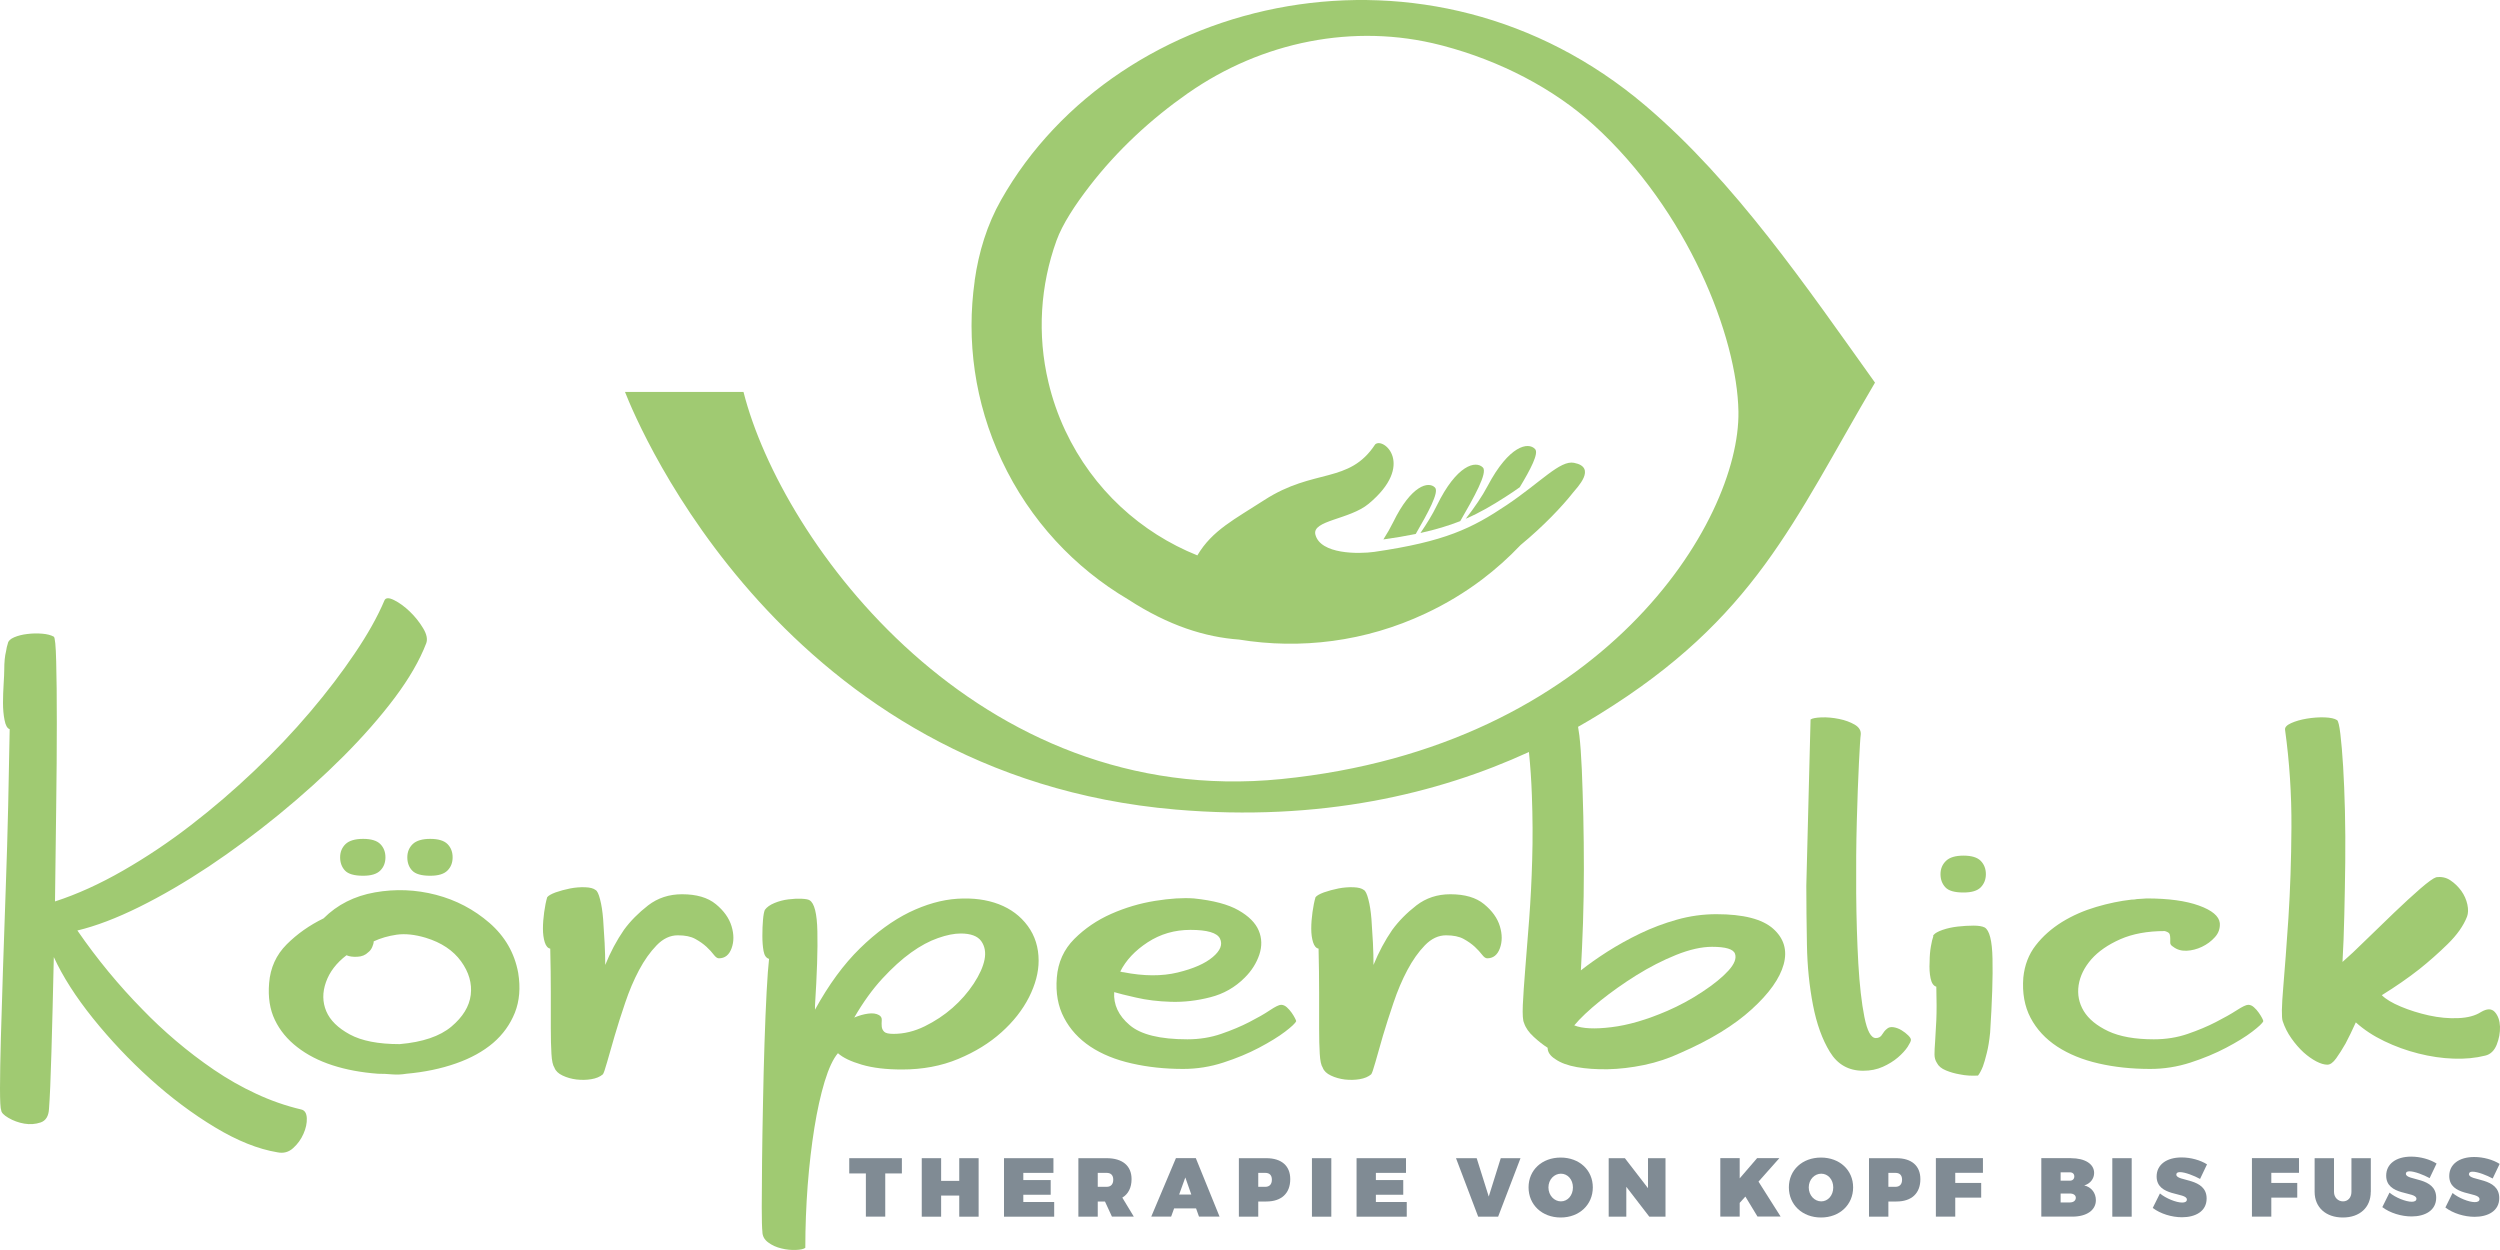 <?xml version="1.0" encoding="UTF-8"?>
<svg xmlns="http://www.w3.org/2000/svg" id="Logo" viewBox="0 0 400 200">
  <defs>
    <style>.cls-1{fill:#a0ca72;}.cls-2{fill:#808b94;}</style>
  </defs>
  <path id="Name" class="cls-1" d="m399.18,161.93c-.52-.58-1.26-.58-2.23,0-.9.58-2.11.91-3.63.97-1.51.07-3.08-.08-4.69-.43-1.61-.36-3.11-.83-4.49-1.41-1.39-.58-2.41-1.19-3.05-1.83,2.19-1.36,4.19-2.74,6-4.16,1.54-1.23,3.06-2.57,4.54-4.02s2.52-2.91,3.1-4.4c.19-.51.21-1.16.05-1.93-.17-.78-.49-1.5-.97-2.18-.49-.67-1.07-1.24-1.75-1.69-.67-.45-1.43-.61-2.27-.49-.45.14-1.3.75-2.56,1.84-1.26,1.1-2.65,2.37-4.16,3.82-1.52,1.46-3.03,2.92-4.55,4.4-1.51,1.49-2.75,2.65-3.72,3.49.13-2.26.23-4.77.29-7.55.07-2.77.11-5.57.15-8.41.03-2.84.01-5.58-.05-8.22-.07-2.65-.16-5.02-.29-7.11-.13-2.1-.28-3.82-.44-5.18-.16-1.35-.34-2.09-.53-2.22-.39-.26-1.05-.4-1.98-.44-.94-.03-1.89.04-2.86.2-.96.16-1.8.4-2.51.72-.71.32-1.03.68-.97,1.07.71,5.16,1.05,10.36,1.02,15.62-.03,5.25-.2,10.07-.48,14.46-.3,4.38-.57,8.09-.83,11.12-.26,3.03-.29,4.84-.09,5.41.32.97.78,1.89,1.4,2.76.61.87,1.26,1.61,1.93,2.23.68.61,1.36,1.09,2.04,1.45.67.35,1.27.53,1.78.53.45,0,.92-.34,1.41-1.02.48-.67.98-1.46,1.5-2.37.51-.96,1.06-2.09,1.64-3.38,1.29,1.16,2.8,2.16,4.55,3,1.74.84,3.56,1.5,5.46,1.98,1.9.48,3.77.76,5.61.82,1.84.07,3.53-.09,5.08-.48.83-.19,1.45-.78,1.84-1.74.38-.97.56-1.94.53-2.9-.04-.97-.31-1.75-.82-2.33Zm-37.24.97c-.13-.25-.31-.55-.54-.87-.22-.32-.48-.61-.77-.87s-.59-.39-.92-.39-.93.29-1.83.87c-.91.59-2.02,1.21-3.34,1.89s-2.82,1.31-4.5,1.89-3.48.87-5.42.87c-3.03,0-5.46-.44-7.3-1.3-1.83-.87-3.14-1.94-3.92-3.22-.77-1.28-1.04-2.66-.82-4.14.23-1.48.91-2.85,2.03-4.14,1.13-1.28,2.68-2.35,4.65-3.22,1.96-.86,4.33-1.3,7.11-1.3.45.13.7.29.77.49.06.19.1.42.1.68v.72c0,.23.16.44.48.63.58.45,1.29.66,2.13.63.83-.04,1.66-.25,2.46-.63.81-.39,1.5-.9,2.08-1.55.58-.64.84-1.39.78-2.25-.13-1.11-1.25-2.05-3.34-2.8-2.1-.76-4.88-1.14-8.37-1.14-.19,0-.43.02-.72.05-.29.03-.57.05-.82.05-.26.06-.55.09-.88.09-1.8.2-3.69.59-5.65,1.17-1.97.58-3.79,1.38-5.47,2.41-1.67,1.04-3.08,2.28-4.2,3.73-1.13,1.45-1.79,3.17-1.99,5.17-.19,2.45.2,4.6,1.16,6.43.97,1.84,2.39,3.37,4.26,4.6,1.87,1.22,4.08,2.12,6.62,2.7,2.55.59,5.31.88,8.27.88,2.19,0,4.34-.34,6.44-1.02,2.09-.68,3.99-1.47,5.7-2.37,1.71-.9,3.1-1.75,4.16-2.56,1.06-.81,1.66-1.37,1.79-1.7,0-.06-.06-.22-.19-.48Zm-43.14-9.52c-.06-2.87-.48-4.54-1.26-4.99-.38-.19-.98-.29-1.78-.29s-1.65.05-2.52.15c-.87.1-1.67.27-2.42.53-.74.26-1.2.52-1.4.77l-.1.1v.19c-.13.33-.25.86-.38,1.6s-.2,1.56-.2,2.47c-.06.96-.01,1.83.15,2.61.16.77.47,1.22.92,1.35.06,2.2.06,3.99,0,5.37-.07,1.39-.13,2.51-.19,3.39-.07.87-.1,1.56-.1,2.08s.13.96.38,1.35c.26.52.74.92,1.46,1.21.7.29,1.45.5,2.22.63.9.19,1.87.25,2.9.19.26-.32.52-.81.78-1.45.19-.52.4-1.23.62-2.13.23-.9.41-2,.54-3.29.32-5.03.45-8.98.38-11.84Zm-247.2-18.33c-.55-.55-1.47-.83-2.76-.83s-2.22.28-2.8.83c-.58.56-.87,1.27-.87,2.12s.25,1.56.77,2.11c.52.56,1.48.84,2.9.84,1.29,0,2.21-.28,2.76-.84.55-.55.82-1.26.82-2.11s-.27-1.56-.82-2.12Zm-10.75,0c-.55-.55-1.46-.83-2.75-.83s-2.23.28-2.81.83c-.58.56-.87,1.27-.87,2.12s.26,1.56.77,2.11c.52.56,1.49.84,2.91.84,1.29,0,2.2-.28,2.75-.84.55-.55.82-1.26.82-2.11s-.27-1.56-.82-2.12Zm256.07,2.69c-.55-.56-1.47-.84-2.76-.84s-2.22.28-2.8.84c-.58.56-.88,1.26-.88,2.12s.26,1.55.78,2.11,1.48.83,2.9.83c1.29,0,2.21-.27,2.76-.83.54-.56.82-1.26.82-2.11s-.28-1.56-.82-2.12Zm-11.61,27.92c-.29-.29-.65-.57-1.06-.82-.42-.26-.86-.42-1.31-.49-.45-.06-.8.03-1.06.29-.26.2-.5.49-.73.87-.22.39-.56.58-1.01.58-.78,0-1.39-1.12-1.84-3.38-.45-2.26-.77-5.11-.97-8.56-.19-3.45-.31-7.21-.34-11.27-.03-4.06,0-7.9.1-11.51.1-3.61.21-6.71.34-9.28.13-2.58.22-4.1.29-4.55.06-.64-.26-1.18-.97-1.6-.71-.41-1.55-.72-2.51-.91-.97-.2-1.91-.28-2.81-.25-.9.04-1.48.15-1.74.34l-.68,26.6c0,2.9.04,6.06.1,9.48.06,3.42.39,6.62.97,9.62.58,3,1.48,5.5,2.71,7.5,1.22,2,2.99,3,5.32,3,1.16,0,2.2-.21,3.14-.63.93-.42,1.74-.92,2.42-1.5.67-.58,1.19-1.15,1.55-1.69.35-.55.53-.92.53-1.12s-.15-.43-.44-.72Zm-65.33-17.46c-.39-1.29-1.23-2.47-2.52-3.53-1.29-1.07-3.09-1.59-5.41-1.59-2.07,0-3.87.59-5.42,1.78-1.55,1.2-2.83,2.5-3.87,3.92-1.16,1.68-2.16,3.55-3,5.61,0-1.03-.03-2.21-.09-3.53-.07-1.32-.15-2.6-.24-3.82-.1-1.23-.26-2.27-.49-3.14-.22-.87-.47-1.37-.72-1.5-.33-.26-.87-.41-1.65-.44-.77-.03-1.58.03-2.41.19-.84.17-1.62.38-2.33.63-.7.26-1.16.52-1.35.78-.19.64-.35,1.43-.48,2.37-.13.93-.2,1.82-.2,2.66s.1,1.56.29,2.17c.2.62.49.95.88,1.02.06,2.51.09,4.85.09,7.01v5.71c0,1.64.03,3.01.1,4.11.06,1.1.22,1.84.48,2.22.19.52.63.94,1.31,1.26.67.32,1.42.53,2.22.63.81.09,1.6.08,2.37-.05.77-.13,1.39-.39,1.84-.77.13-.13.35-.78.68-1.94.32-1.16.72-2.56,1.2-4.21.49-1.64,1.05-3.41,1.7-5.31.64-1.91,1.38-3.65,2.22-5.23.84-1.58,1.77-2.9,2.8-3.96,1.04-1.07,2.16-1.6,3.39-1.6,1.16,0,2.1.19,2.81.58s1.3.81,1.79,1.26c.48.45.86.87,1.16,1.26.29.38.56.58.82.58.97,0,1.64-.54,2.03-1.6.39-1.06.39-2.24,0-3.53Zm-32.79,14.7c-.13-.25-.3-.55-.53-.87-.23-.32-.48-.61-.77-.87-.29-.26-.6-.39-.92-.39s-.92.29-1.79.87c-.87.59-1.97,1.21-3.29,1.89s-2.82,1.31-4.5,1.89-3.48.87-5.41.87c-4.39,0-7.47-.76-9.24-2.28-1.78-1.51-2.6-3.27-2.47-5.27.65.2,1.81.49,3.49.87,1.67.39,3.54.62,5.61.68,2.06.06,4.15-.18,6.28-.73,2.13-.54,3.97-1.59,5.51-3.14,1.1-1.09,1.87-2.32,2.33-3.67.45-1.36.42-2.65-.1-3.87-.52-1.23-1.6-2.31-3.24-3.24-1.64-.94-4.02-1.57-7.11-1.89-1.74-.13-3.82,0-6.24.39-2.42.39-4.75,1.08-7.01,2.08-2.26,1-4.23,2.34-5.9,4.01s-2.61,3.74-2.8,6.19c-.2,2.45.19,4.6,1.16,6.43.96,1.84,2.36,3.37,4.2,4.6,1.84,1.22,4.05,2.12,6.63,2.7,2.58.59,5.32.88,8.22.88,2.19,0,4.34-.34,6.43-1.02,2.1-.68,4-1.47,5.71-2.37,1.7-.9,3.09-1.75,4.16-2.56,1.06-.81,1.66-1.37,1.79-1.7,0-.06-.07-.22-.2-.48Zm-23.55-12.14c2.03-1.32,4.3-1.98,6.82-1.98,2.71,0,4.29.47,4.74,1.4.45.94.06,1.92-1.16,2.95-1.23,1.04-3.1,1.86-5.61,2.47-2.52.61-5.42.6-8.71-.05-.13,0-.22-.02-.29-.05-.06-.03-.13-.05-.19-.05.9-1.8,2.37-3.37,4.4-4.69Zm-19.2-2.61c-1.16-1.58-2.71-2.74-4.64-3.48-1.94-.74-4.14-1.03-6.63-.87-2.48.16-5.04.89-7.69,2.17-2.64,1.3-5.27,3.21-7.88,5.76-2.61,2.55-5.01,5.82-7.2,9.82v-.68c.32-5.03.45-8.98.38-11.85-.06-2.87-.48-4.53-1.25-4.98-.2-.13-.62-.21-1.26-.24-.65-.03-1.36,0-2.13.1-.77.09-1.52.29-2.22.58-.71.29-1.23.66-1.55,1.11-.13.32-.23.85-.29,1.59-.07.75-.1,1.6-.1,2.57,0,.9.06,1.71.19,2.42s.42,1.12.88,1.25c-.13,1.1-.26,2.86-.39,5.27-.13,2.42-.24,5.16-.34,8.23-.1,3.06-.18,6.25-.24,9.57-.07,3.32-.12,6.42-.15,9.29-.03,2.86-.05,5.33-.05,7.39s.04,3.36.1,3.87c0,.71.31,1.29.92,1.74.61.46,1.32.78,2.13.97.8.2,1.58.27,2.32.24.74-.03,1.24-.14,1.5-.34,0-3.35.13-6.69.38-10,.26-3.33.62-6.39,1.07-9.19.45-2.81,1-5.28,1.64-7.4.65-2.13,1.36-3.65,2.13-4.55.78.71,2.05,1.32,3.82,1.84,1.77.52,3.92.77,6.43.77,3.29,0,6.29-.56,9-1.69s5.01-2.55,6.91-4.26c1.9-1.7,3.37-3.57,4.41-5.61,1.02-2.03,1.54-3.98,1.54-5.85,0-2.12-.58-3.98-1.74-5.56Zm-6.91,5.37c-.23,1.16-.81,2.45-1.74,3.87-.94,1.42-2.07,2.71-3.39,3.87-1.32,1.16-2.81,2.14-4.45,2.95-1.64.8-3.31,1.21-4.98,1.21-.77,0-1.27-.11-1.5-.34s-.36-.5-.39-.82c-.03-.33-.03-.67,0-1.02.03-.35-.11-.63-.43-.82-.45-.26-1.03-.34-1.74-.24-.71.09-1.45.3-2.23.63,1.42-2.46,2.92-4.53,4.5-6.24,1.58-1.71,3.11-3.1,4.59-4.16,1.49-1.07,2.92-1.84,4.31-2.32,1.38-.49,2.59-.73,3.63-.73,1.61,0,2.7.41,3.28,1.21.58.81.76,1.79.54,2.95Zm-40.48-5.32c-.39-1.29-1.22-2.47-2.51-3.53-1.3-1.07-3.1-1.59-5.42-1.59-2.06,0-3.87.59-5.42,1.78-1.54,1.2-2.84,2.5-3.87,3.92-1.16,1.68-2.16,3.55-2.99,5.61,0-1.03-.04-2.21-.1-3.53-.07-1.32-.15-2.6-.24-3.82-.1-1.23-.26-2.27-.49-3.14-.22-.87-.46-1.37-.72-1.5-.32-.26-.87-.41-1.65-.44-.77-.03-1.58.03-2.41.19-.84.17-1.62.38-2.33.63-.7.26-1.16.52-1.35.78-.19.64-.35,1.43-.48,2.37-.13.93-.2,1.82-.2,2.66s.1,1.56.29,2.17c.2.62.49.95.88,1.02.06,2.51.09,4.85.09,7.01v5.71c0,1.64.03,3.01.1,4.11.06,1.1.22,1.84.48,2.22.19.52.63.94,1.31,1.26.67.32,1.42.53,2.22.63.81.09,1.6.08,2.37-.05.78-.13,1.39-.39,1.84-.77.13-.13.35-.78.68-1.94.32-1.16.72-2.56,1.21-4.21.48-1.64,1.04-3.41,1.69-5.31.64-1.91,1.38-3.65,2.22-5.23.84-1.58,1.78-2.9,2.81-3.96,1.03-1.07,2.16-1.6,3.38-1.6s2.1.19,2.81.58,1.3.81,1.79,1.26c.48.45.87.87,1.16,1.26.29.38.56.58.82.58.97,0,1.64-.54,2.03-1.6s.39-2.24,0-3.53Zm-34.14,7.45c-.58-3.16-2.11-5.82-4.59-7.98-2.49-2.16-5.34-3.66-8.56-4.5-3.23-.84-6.48-.97-9.77-.39-3.29.58-6.03,1.97-8.22,4.16-2.26,1.1-4.23,2.49-5.9,4.16s-2.62,3.74-2.81,6.19c-.19,2.26.11,4.23.92,5.9.8,1.68,2,3.13,3.58,4.35,1.58,1.23,3.46,2.2,5.66,2.91,2.19.71,4.61,1.15,7.25,1.35.77,0,1.53.03,2.27.1.74.06,1.5.03,2.28-.1,2.9-.26,5.54-.81,7.93-1.65,2.38-.83,4.36-1.93,5.95-3.28,1.58-1.36,2.73-2.97,3.48-4.84.74-1.87.92-4,.53-6.38Zm-7.59,3.53c-.23,1.84-1.26,3.53-3.1,5.08-1.84,1.54-4.59,2.48-8.27,2.8-3.42,0-6.08-.52-7.98-1.55-1.9-1.03-3.16-2.27-3.77-3.72s-.63-3-.05-4.64c.58-1.65,1.68-3.08,3.29-4.31.45.2,1.03.28,1.74.24.71-.03,1.29-.27,1.74-.72.26-.19.47-.47.63-.82.16-.36.24-.66.24-.92,1.1-.52,2.32-.87,3.68-1.07,1.35-.19,2.9-.03,4.64.49,2.52.77,4.4,2.03,5.66,3.77s1.77,3.53,1.55,5.37Zm-7.62-58.66c-.58-.97-1.29-1.86-2.12-2.66-.84-.81-1.68-1.42-2.52-1.84-.84-.42-1.35-.4-1.55.05-1.09,2.58-2.67,5.4-4.74,8.46-2.06,3.06-4.44,6.19-7.15,9.38-2.71,3.2-5.69,6.34-8.95,9.43-3.26,3.1-6.64,6-10.16,8.71-3.51,2.71-7.12,5.12-10.83,7.25s-7.33,3.78-10.88,4.93c.06-5.02.13-10.04.19-15.03.07-5,.1-9.52.1-13.55s-.03-7.3-.1-9.81c-.06-2.52-.19-3.84-.38-3.97-.45-.25-1.07-.42-1.86-.48-.8-.07-1.59-.05-2.39.05-.79.09-1.49.27-2.1.53-.6.26-.94.58-1,.97-.13.38-.23.8-.29,1.25-.2.78-.29,1.78-.29,3,0,.52-.04,1.28-.1,2.27-.06,1.01-.1,2-.1,3s.08,1.92.25,2.76c.16.84.43,1.32.82,1.45-.07,3.74-.15,7.8-.24,12.19-.1,4.38-.23,8.8-.39,13.25-.16,4.45-.31,8.73-.44,12.86s-.24,7.84-.34,11.12c-.09,3.29-.14,5.97-.14,8.03s.06,3.23.19,3.48c0,.39.39.81,1.16,1.26.77.45,1.61.76,2.53.92.93.16,1.8.09,2.63-.19.83-.29,1.27-1.02,1.33-2.18.07-.84.13-2.03.2-3.58.06-1.55.12-3.38.19-5.51.06-2.13.12-4.48.19-7.06.06-2.58.12-5.29.19-8.13,1.42,3.1,3.51,6.37,6.28,9.82,2.78,3.45,5.82,6.67,9.14,9.67,3.32,3,6.77,5.58,10.35,7.74s6.92,3.5,10.01,4.01c.97.2,1.81-.03,2.52-.68.71-.64,1.26-1.4,1.64-2.27.39-.87.57-1.71.54-2.51-.04-.81-.34-1.28-.92-1.4-2.45-.58-4.86-1.42-7.21-2.52-2.35-1.09-4.59-2.37-6.72-3.82s-4.16-3-6.09-4.64c-1.94-1.65-3.71-3.31-5.32-4.98-3.81-3.87-7.29-8.09-10.45-12.67,2.96-.71,6.27-1.97,9.91-3.77,3.65-1.81,7.35-3.97,11.13-6.48,3.77-2.52,7.51-5.29,11.22-8.32,3.7-3.03,7.14-6.13,10.3-9.29,3.15-3.16,5.9-6.29,8.22-9.38,2.32-3.1,3.99-6,5.03-8.7.25-.65.09-1.46-.49-2.42Z"></path>
  <path id="Symbol" class="cls-1" d="m237.26,74.8c-1.12-1.15-4.18-.47-7.39,6.13-.67,1.38-1.58,2.86-2.6,4.35,2.48-.55,4.53-1.18,6.37-1.9,2.19-3.8,4.42-7.75,3.62-8.58Zm-7.66,3.21c-1.01-1.05-3.79-.42-6.7,5.56-.43.87-.96,1.8-1.56,2.74,1.93-.27,3.64-.56,5.18-.88,1.92-3.32,3.79-6.7,3.08-7.42Zm16.02-6.15c-1.08-1.2-4.17-.6-7.59,5.88-.88,1.67-2.13,3.49-3.51,5.26,2.23-.96,4.19-2.11,6.34-3.49.82-.52,1.58-1.04,2.3-1.55,1.73-2.87,3.07-5.43,2.46-6.1Z"></path>
  <path class="cls-1" d="m274.61,146.27c-2.13,0-4.23.29-6.29.87-2.07.58-4.03,1.32-5.9,2.22s-3.61,1.87-5.23,2.9c-1.61,1.03-3.03,2.03-4.25,3,.13-2.26.24-4.79.34-7.59.09-2.81.14-5.66.14-8.56s-.03-5.74-.09-8.51c-.07-2.77-.15-5.27-.24-7.5-.1-2.22-.23-4.03-.39-5.41-.07-.57-.14-1.03-.21-1.4,1.18-.66,2.31-1.34,3.42-2.02,24.9-15.39,30.92-30.69,44.09-53.05-10.85-15.16-22.36-32.14-36.78-44.36C245.94,2.2,225.03-2.22,206.07.99c-19.3,3.28-36.56,14.49-45.89,30.99-2.25,3.96-3.59,8.37-4.23,12.89v.08c-1.34,9.47-.04,19.42,4.33,28.72,4.53,9.64,11.69,17.2,20.21,22.23,6.52,4.24,12.38,6.04,17.75,6.43,9.81,1.6,20.19.37,29.86-4.18,3.24-1.52,6.26-3.34,9.03-5.43,2.18-1.65,4.25-3.5,6.17-5.52,3.67-3.03,6.65-6.18,8.39-8.39.59-.75,3.89-4.03.15-4.76-2.24-.44-5.29,3.08-10.77,6.76-5.58,3.74-9.86,5.84-21.18,7.49-2.5.35-8.63.41-9.43-2.77-.57-2.29,5.48-2.39,8.53-4.93,7.49-6.23,2.38-10.71,1.04-9.5-4.19,6.38-9.78,3.76-17.74,8.91-4.67,3.03-8.34,4.82-10.71,8.85h-.01c-8.98-3.61-16.67-10.49-21.12-19.95-1.19-2.53-2.08-5.12-2.7-7.74-1.83-7.66-1.29-15.54,1.29-22.68.95-2.64,3.02-5.77,5.3-8.72,4.44-5.75,9.81-10.72,15.76-14.88h.01c11.75-8.21,26.51-11.25,40.39-7.67.15.03.29.07.43.11,9.07,2.4,17.62,6.81,24.08,12.68,15.02,13.65,22.94,33.85,23.14,45.83.29,17.72-21.86,53.67-73.14,58.81-48.61,4.87-79.94-37.8-86.05-61.94h-18.96c2.2,5.62,25.58,61.45,88.11,66.82,23.21,1.99,41.96-2.53,56.52-9.21.23,2.29.39,4.61.47,6.94.13,3.52.15,6.95.05,10.3-.09,3.35-.26,6.51-.48,9.48-.23,2.97-.44,5.62-.63,7.98-.19,2.35-.32,4.29-.39,5.8-.06,1.52,0,2.47.2,2.86.25.77.77,1.51,1.55,2.22.77.71,1.51,1.29,2.22,1.74,0,.71.42,1.32,1.26,1.84.83.58,1.98,1,3.43,1.26,1.45.25,3.1.37,4.93.34,1.84-.04,3.77-.26,5.81-.68,2.03-.42,4.01-1.08,5.95-1.99,4.7-2.06,8.46-4.36,11.26-6.91,2.81-2.55,4.51-4.95,5.13-7.21.61-2.25.05-4.15-1.69-5.7-1.75-1.55-4.78-2.32-9.09-2.32Zm1.93,9.04c-.97,1.06-2.35,2.19-4.16,3.38-1.8,1.2-3.68,2.21-5.61,3.05-3.29,1.42-6.27,2.29-8.95,2.61-2.67.33-4.66.23-5.94-.29.96-1.16,2.35-2.46,4.15-3.92,1.81-1.45,3.74-2.82,5.81-4.11,2.06-1.28,4.17-2.37,6.33-3.24,2.16-.87,4.08-1.3,5.76-1.3,2.19,0,3.41.37,3.67,1.11.26.74-.09,1.64-1.06,2.71Z"></path>
  <g id="Slogan">
    <path class="cls-2" d="m141.64,187.75v6.91h-3.1v-6.91h-2.66v-2.44h8.42v2.44h-2.67Z"></path>
    <path class="cls-2" d="m153.48,194.67v-3.38h-2.9v3.38h-3.1v-9.36h3.1v3.63h2.9v-3.63h3.1v9.36h-3.1Z"></path>
    <path class="cls-2" d="m163.73,187.66v1.15h4.38v2.35h-4.38v1.16h4.94v2.35h-8.03v-9.36h7.91v2.35h-4.82Z"></path>
    <path class="cls-2" d="m176.8,192.24h-1.16v2.43h-3.1v-9.36h4.52c2.54,0,3.99,1.22,3.99,3.35,0,1.36-.52,2.38-1.48,2.96l1.84,3.04h-3.5l-1.12-2.43Zm.27-2.35c.67,0,1.05-.41,1.05-1.14s-.39-1.09-1.05-1.09h-1.43v2.23h1.43Z"></path>
    <path class="cls-2" d="m187.86,193.34l-.48,1.32h-3.18l3.95-9.36h3.18l3.8,9.36h-3.29l-.47-1.32h-3.51Zm1.79-4.95l-.99,2.74h1.95l-.96-2.74Z"></path>
    <path class="cls-2" d="m202.61,185.31c2.43,0,3.83,1.22,3.83,3.35,0,2.27-1.4,3.58-3.83,3.58h-1.29v2.43h-3.1v-9.36h4.39Zm-1.29,4.58h1.13c.67,0,1.05-.41,1.05-1.14s-.39-1.09-1.05-1.09h-1.13v2.23Z"></path>
    <path class="cls-2" d="m209.91,194.67v-9.36h3.1v9.36h-3.1Z"></path>
    <path class="cls-2" d="m220.14,187.66v1.15h4.38v2.35h-4.38v1.16h4.94v2.35h-8.03v-9.36h7.91v2.35h-4.82Z"></path>
    <path class="cls-2" d="m236.51,194.67l-3.55-9.36h3.31l1.93,6.14,1.92-6.14h3.16l-3.58,9.36h-3.2Z"></path>
    <path class="cls-2" d="m254.85,189.98c0,2.78-2.16,4.82-5.14,4.82s-5.14-2.03-5.14-4.82,2.16-4.77,5.14-4.77,5.14,2,5.14,4.77Zm-7.1.01c0,1.28.93,2.23,2,2.23s1.92-.95,1.92-2.23-.85-2.2-1.92-2.2-2,.92-2,2.2Z"></path>
    <path class="cls-2" d="m263.89,194.67l-3.68-4.78v4.78h-2.82v-9.36h2.59l3.7,4.8v-4.8h2.8v9.36h-2.59Z"></path>
    <path class="cls-2" d="m279.26,191.45l-.91,1.01v2.2h-3.1v-9.36h3.1v3.24l2.79-3.24h3.56l-3.34,3.76,3.54,5.59h-3.7l-1.95-3.22Z"></path>
    <path class="cls-2" d="m296.5,189.98c0,2.78-2.16,4.82-5.14,4.82s-5.14-2.03-5.14-4.82,2.16-4.77,5.14-4.77,5.14,2,5.14,4.77Zm-7.1.01c0,1.28.93,2.23,2,2.23s1.92-.95,1.92-2.23-.85-2.2-1.92-2.2-2,.92-2,2.2Z"></path>
    <path class="cls-2" d="m303.43,185.31c2.43,0,3.83,1.22,3.83,3.35,0,2.27-1.4,3.58-3.83,3.58h-1.29v2.43h-3.1v-9.36h4.39Zm-1.29,4.58h1.14c.67,0,1.05-.41,1.05-1.14s-.39-1.09-1.05-1.09h-1.14v2.23Z"></path>
    <path class="cls-2" d="m312.84,187.66v1.61h4.15v2.35h-4.15v3.04h-3.1v-9.36h7.53v2.35h-4.43Z"></path>
    <path class="cls-2" d="m331.35,185.31c2.26,0,3.71.93,3.71,2.36,0,.92-.61,1.71-1.58,2,1.12.25,1.86,1.19,1.86,2.36,0,1.6-1.48,2.63-3.76,2.63h-4.97v-9.36h4.74Zm-1.65,3.6h1.48c.43,0,.71-.27.71-.68s-.28-.66-.71-.66h-1.48v1.34Zm0,3.48h1.48c.57,0,.95-.29.95-.75,0-.41-.38-.68-.95-.68h-1.48v1.43Z"></path>
    <path class="cls-2" d="m337.97,194.67v-9.36h3.1v9.36h-3.1Z"></path>
    <path class="cls-2" d="m353.13,186.28l-1.12,2.35c-.95-.52-2.4-1.09-3.22-1.09-.35,0-.58.11-.58.39,0,1.17,4.85.44,4.85,3.83,0,2.08-1.83,3-3.94,3-1.63,0-3.45-.55-4.68-1.49l1.15-2.32c.96.8,2.61,1.46,3.56,1.46.45,0,.75-.15.75-.48,0-1.21-4.84-.41-4.84-3.7,0-1.87,1.57-3.04,4-3.04,1.48,0,3.02.44,4.07,1.11Z"></path>
    <path class="cls-2" d="m363.41,187.66v1.61h4.15v2.35h-4.15v3.04h-3.1v-9.36h7.53v2.35h-4.43Z"></path>
    <path class="cls-2" d="m379.32,190.7c0,2.48-1.75,4.1-4.46,4.1s-4.52-1.61-4.52-4.1v-5.39h3.1v5.39c0,.92.67,1.52,1.44,1.52s1.35-.59,1.35-1.52v-5.39h3.1v5.39Z"></path>
    <path class="cls-2" d="m399.95,186.21l-1.12,2.35c-.95-.52-2.4-1.09-3.22-1.09-.35,0-.58.11-.58.39,0,1.17,4.85.44,4.85,3.83,0,2.08-1.83,3-3.94,3-1.63,0-3.45-.55-4.68-1.49l1.15-2.32c.96.8,2.61,1.46,3.56,1.46.45,0,.75-.15.75-.48,0-1.21-4.84-.41-4.84-3.7,0-1.87,1.57-3.04,4-3.04,1.48,0,3.02.44,4.07,1.11Z"></path>
    <path class="cls-2" d="m389.86,186.15l-1.12,2.35c-.95-.52-2.4-1.09-3.22-1.09-.35,0-.58.11-.58.39,0,1.17,4.85.44,4.85,3.83,0,2.08-1.83,3-3.94,3-1.63,0-3.45-.55-4.68-1.49l1.15-2.32c.96.8,2.61,1.46,3.56,1.46.45,0,.75-.15.75-.48,0-1.21-4.84-.41-4.84-3.7,0-1.87,1.57-3.04,4-3.04,1.48,0,3.02.44,4.07,1.11Z"></path>
  </g>
</svg>
